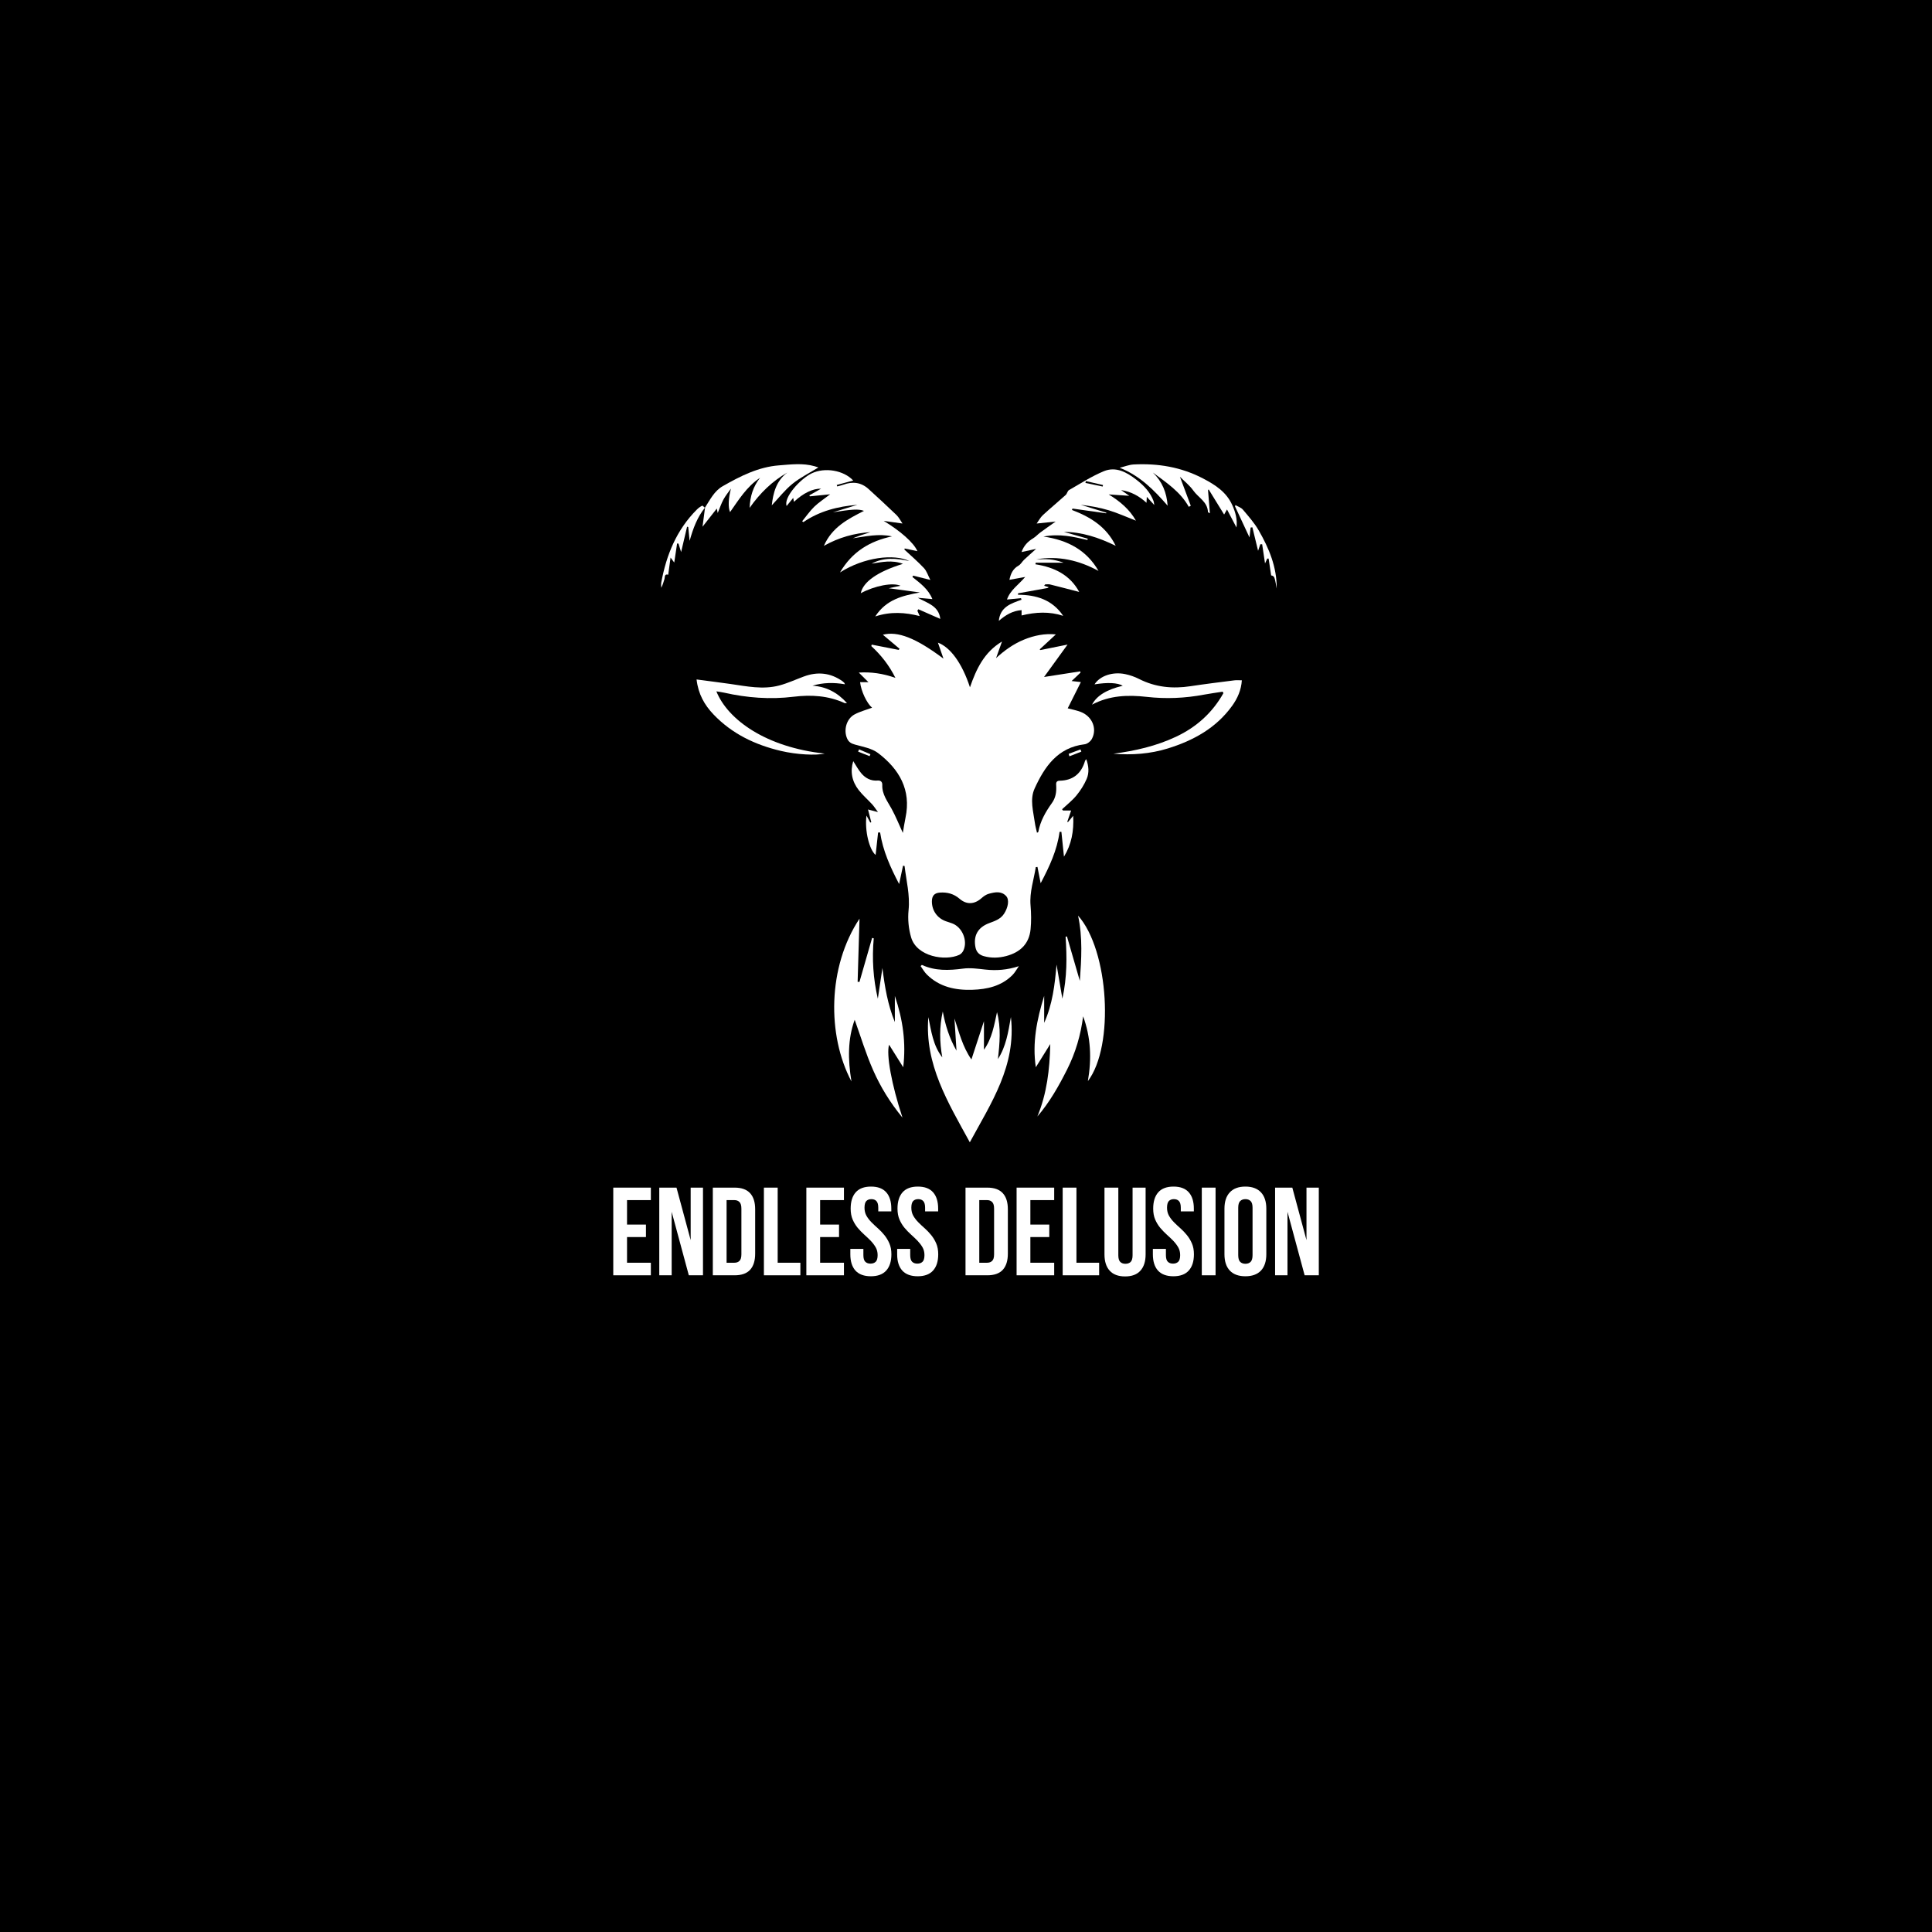<svg xmlns="http://www.w3.org/2000/svg" xmlns:xlink="http://www.w3.org/1999/xlink" width="500" zoomAndPan="magnify" viewBox="0 0 375 375" height="500" preserveAspectRatio="xMidYMid meet" version="1.2"><defs><clipPath id="a6010b5bc6"><path d="M 125 87 L 251 87 L 251 235.383 L 125 235.383 Z M 125 87 "/></clipPath></defs><g id="e77f33f519"><rect x="0" width="375" y="0" height="375" style="fill:#ffffff;fill-opacity:1;stroke:none;"/><rect x="0" width="375" y="0" height="375" style="fill:#000000;fill-opacity:1;stroke:none;"/><g clip-rule="nonzero" clip-path="url(#a6010b5bc6)"><path style=" stroke:none;fill-rule:nonzero;fill:#000000;fill-opacity:1;" d="M 221.984 207.242 C 220.078 206.156 218.699 204.754 217.574 202.668 C 216.574 211.871 212.215 218.891 205.172 224.344 C 206.566 221.582 207.766 218.762 208.141 215.637 C 204.555 222.07 198.957 226.605 193.473 231.461 C 194.012 229.172 194.504 227.094 194.992 225.016 C 194.832 224.953 194.672 224.891 194.512 224.828 C 192.461 228.238 190.41 231.645 188.199 235.324 C 186.027 231.633 183.988 228.164 181.949 224.699 C 181.547 227.07 182.312 229.184 182.961 231.359 C 177.359 226.754 172 221.957 168.113 215.641 C 168.34 216.578 168.535 217.527 168.812 218.449 C 169.121 219.457 169.469 220.457 169.863 221.434 C 170.242 222.363 170.703 223.258 171.062 224.203 C 164.297 218.742 159.887 211.918 158.934 202.793 C 157.629 204.773 156.297 206.254 154.434 207.309 C 155.453 197.691 156.543 188.207 161.227 179.594 C 159.551 180.059 157.953 180.504 156.359 180.945 C 156.285 180.871 156.215 180.793 156.141 180.719 C 159.188 175.086 161.547 169.211 162.785 162.699 C 160.836 164.004 158.988 165.094 156.609 165.539 C 159.266 160.711 161.953 156.105 162.906 150.66 C 160.719 150.293 158.57 149.941 156.43 149.574 C 151.332 148.688 146.305 147.547 141.809 144.848 C 137.445 142.23 133.84 138.898 132.074 133.949 C 131.977 133.684 131.891 133.414 131.824 133.141 C 131.145 130.34 132.328 128.629 135.176 128.863 C 138.961 129.172 142.746 129.695 146.477 130.422 C 149.133 130.941 151.48 130.859 153.863 129.402 C 156.559 127.758 159.586 127.844 162.602 128.457 C 162.797 128.496 162.996 128.535 163.398 128.617 C 163.141 127.121 162.945 125.738 162.656 124.375 C 161.82 120.434 160.809 116.555 158.812 113 C 154.465 105.262 144.848 103.531 137.648 109.492 C 133.676 112.777 131.617 117.215 130.461 122.125 C 130.203 123.219 130.094 124.352 129.82 125.441 C 129.672 126.023 129.324 126.555 128.938 127.383 C 128.523 126.598 128.215 126.133 128.016 125.625 C 123.852 115.137 125.312 105.543 132.93 97.145 C 139.711 89.668 148.25 86.332 158.324 87.574 C 165.41 88.449 171.078 92.129 175.699 97.43 C 179.125 101.352 181.535 105.887 183.258 110.793 C 183.457 111.363 183.859 111.887 184.242 112.375 C 185.547 114.031 186.891 115.66 188.273 117.371 C 188.543 116.98 188.828 116.559 189.125 116.141 C 189.699 115.336 190.148 114.387 190.879 113.766 C 192.578 112.328 193.227 110.371 194.039 108.426 C 196.602 102.281 200.125 96.785 205.562 92.77 C 215.406 85.496 228.309 85.438 238.289 92.555 C 243.957 96.598 248.086 101.766 249.836 108.609 C 251.352 114.531 250.605 120.281 248.27 125.867 C 248.098 126.281 247.836 126.66 247.441 127.371 C 247.059 126.566 246.703 126.023 246.539 125.43 C 245.941 123.254 245.547 121.02 244.832 118.887 C 243.059 113.586 239.93 109.344 234.629 107.105 C 227.992 104.297 221.082 106.73 217.555 113.027 C 215.395 116.887 214.359 121.129 213.512 125.422 C 213.309 126.445 213.172 127.48 212.988 128.617 C 215.598 128.016 218.043 127.812 220.453 128.617 C 221.281 128.895 222.117 129.234 222.855 129.691 C 224.699 130.836 226.594 131.062 228.73 130.652 C 232.57 129.922 236.438 129.242 240.324 128.859 C 244.078 128.492 245.363 130.359 244.141 133.969 C 242.605 138.496 239.387 141.648 235.535 144.234 C 231.223 147.129 226.293 148.375 221.281 149.328 C 218.859 149.785 216.402 150.074 213.961 150.441 C 213.762 150.469 213.562 150.527 213.078 150.637 C 214.012 153.223 214.777 155.785 215.855 158.211 C 216.938 160.645 218.332 162.945 219.68 165.469 C 217.355 165.074 215.488 163.984 213.438 162.5 C 214.094 164.762 214.629 166.797 215.273 168.793 C 215.926 170.805 216.617 172.805 217.414 174.758 C 218.219 176.738 219.172 178.656 220.062 180.602 C 220.012 180.699 219.965 180.793 219.914 180.891 C 218.375 180.48 216.832 180.07 215.215 179.637 C 219.754 188.152 221.234 197.516 221.984 207.246 Z M 221.984 207.242 "/></g><path style=" stroke:none;fill-rule:nonzero;fill:#ffffff;fill-opacity:1;" d="M 188.266 133.414 C 189.5 129.852 191.008 126.609 194.488 124.52 C 194.055 125.727 193.695 126.73 193.336 127.738 C 194.973 126.238 196.711 124.992 198.727 124.16 C 200.734 123.336 202.812 122.926 204.941 123.137 C 203.891 124.109 202.844 125.078 201.797 126.051 C 201.852 126.09 201.91 126.129 201.965 126.172 C 203.707 125.82 205.449 125.469 207.211 125.113 C 205.648 127.27 204.16 129.324 202.652 131.402 C 205.117 131.02 207.395 130.664 209.672 130.309 C 209.688 130.395 209.703 130.477 209.723 130.562 C 209.215 131.039 208.707 131.52 208 132.188 C 208.742 132.27 209.141 132.316 209.797 132.391 C 208.914 134.152 208.078 135.82 207.242 137.488 C 207.949 137.676 208.879 137.844 209.746 138.172 C 211.984 139.02 213.004 141.414 211.934 143.418 C 211.68 143.895 211.047 144.402 210.535 144.461 C 205.289 145.086 202.754 148.805 200.816 153.055 C 199.848 155.18 200.57 157.504 200.871 159.73 C 200.953 160.355 201.133 160.965 201.281 161.641 C 201.402 161.562 201.527 161.523 201.539 161.465 C 201.918 159.363 202.961 157.566 204.176 155.867 C 204.902 154.852 205.07 153.762 205.012 152.57 C 204.988 152.098 204.898 151.551 205.688 151.535 C 208.281 151.484 209.891 150.145 210.605 147.684 C 210.633 147.594 210.715 147.523 210.84 147.352 C 211.328 148.688 211.434 149.992 210.922 151.188 C 210.43 152.332 209.73 153.43 208.941 154.395 C 208.129 155.383 207.09 156.188 206.152 157.074 C 206.207 157.156 206.266 157.242 206.32 157.32 L 207.906 157.32 C 207.641 158.105 207.398 158.805 207.156 159.508 C 207.199 159.531 207.246 159.551 207.293 159.57 C 207.57 159.234 207.852 158.898 208.309 158.348 C 208.457 161.348 207.969 163.895 206.516 166.281 C 206.344 164.625 206.18 163.043 206.016 161.457 C 205.898 161.457 205.777 161.457 205.66 161.461 C 205.191 165.016 203.703 168.188 201.992 171.434 C 201.77 170.297 201.566 169.285 201.371 168.27 C 201.262 168.281 201.152 168.289 201.047 168.301 C 200.668 170.766 199.809 173.148 200.027 175.727 C 200.156 177.262 200.188 178.832 200.035 180.367 C 199.758 183.195 198.031 184.836 195.34 185.559 C 193.879 185.949 192.418 185.992 190.953 185.586 C 190.059 185.336 189.516 184.793 189.332 183.848 C 188.906 181.633 189.785 180.016 191.965 179.191 C 193.059 178.777 194.168 178.441 194.867 177.387 C 195.68 176.16 195.949 174.641 195.297 173.93 C 194.336 172.887 193.094 173.164 191.938 173.477 C 191.422 173.613 190.926 173.965 190.516 174.328 C 189.148 175.543 187.637 175.648 186.254 174.453 C 185.129 173.48 183.855 173.148 182.43 173.25 C 181.348 173.328 180.875 173.891 180.879 174.98 C 180.883 176.766 181.945 178.246 183.637 178.828 C 184.039 178.965 184.445 179.086 184.84 179.238 C 186.801 179.977 187.895 182.656 186.977 184.531 C 186.82 184.852 186.512 185.188 186.191 185.336 C 183.441 186.602 177.957 185.672 176.855 181.969 C 176.355 180.293 176.176 178.41 176.352 176.668 C 176.652 173.719 175.91 170.938 175.574 168.086 C 175.477 168.07 175.379 168.051 175.277 168.035 C 175.031 169.188 174.785 170.336 174.52 171.59 C 172.836 168.367 171.367 165.152 170.828 161.578 C 170.699 161.582 170.57 161.586 170.438 161.59 C 170.277 163.055 170.113 164.52 169.957 165.945 C 168.738 164.945 167.809 161.254 168.18 158.301 C 168.492 158.871 168.707 159.262 168.922 159.656 C 168.988 159.633 169.051 159.613 169.117 159.594 C 168.922 158.824 168.723 158.059 168.48 157.117 C 169.078 157.273 169.594 157.41 170.414 157.625 C 169.949 156.992 169.652 156.52 169.285 156.117 C 168.426 155.184 167.449 154.348 166.676 153.355 C 165.363 151.672 164.984 149.758 165.613 147.734 C 166.125 148.523 166.566 149.375 167.168 150.086 C 167.969 151.035 169.031 151.613 170.332 151.504 C 171.004 151.449 171.27 151.82 171.25 152.359 C 171.184 154.184 172.258 155.52 173.066 157 C 173.871 158.473 174.492 160.039 175.242 161.668 C 175.414 160.676 175.551 159.691 175.758 158.719 C 176.898 153.301 174.535 149.293 170.441 146.172 C 169.223 145.246 167.484 144.949 165.941 144.52 C 165.219 144.32 164.742 144.039 164.438 143.371 C 163.688 141.727 164.285 139.512 165.879 138.664 C 166.953 138.094 168.164 137.777 169.266 137.367 C 168.262 136.52 167.141 134.184 166.945 132.41 L 168.562 132.41 C 167.816 131.664 167.27 131.121 166.695 130.547 C 169.043 130.391 171.367 130.715 173.801 131.578 C 172.582 129.129 171.012 127.148 169.121 125.406 C 169.148 125.312 169.172 125.215 169.199 125.121 C 170.941 125.465 172.684 125.805 174.43 126.145 L 174.609 125.93 C 173.508 125.004 172.406 124.074 171.363 123.199 C 174.246 122.469 177.723 123.793 183.125 127.84 C 182.719 126.652 182.383 125.688 182.051 124.738 C 184.445 125.621 186.734 128.695 188.27 133.414 Z M 188.266 133.414 "/><path style=" stroke:none;fill-rule:nonzero;fill:#ffffff;fill-opacity:1;" d="M 198.176 116.102 C 197.281 116.188 196.391 116.277 195.453 116.367 C 196.09 114.516 197.738 113.48 198.988 111.988 C 197.984 112.172 196.977 112.352 195.93 112.543 C 196.16 111.434 196.562 110.426 197.691 109.789 C 198.125 109.547 198.391 109.016 198.77 108.656 C 199.504 107.965 200.262 107.301 201.105 106.539 C 200.168 106.742 199.262 106.941 198.277 107.152 C 198.703 105.949 199.473 105.121 200.527 104.488 C 201.027 104.191 201.426 103.727 201.898 103.375 C 202.844 102.676 203.812 102.004 204.898 101.234 C 203.691 101.359 202.52 101.48 201.215 101.617 C 201.617 101.059 201.934 100.43 202.422 99.984 C 203.867 98.648 205.391 97.395 206.852 96.074 C 207.129 95.824 207.195 95.293 207.492 95.125 C 209.715 93.855 211.891 92.441 214.242 91.465 C 216.609 90.484 218.73 91.68 220.59 93.129 C 222.012 94.238 223.277 95.527 223.914 97.289 C 223.977 97.465 223.98 97.668 224.043 98.027 C 223.523 97.453 223.129 97.02 222.594 96.434 C 222.57 96.898 222.555 97.18 222.535 97.59 C 221.109 96.281 219.523 95.41 217.613 95.129 C 218.055 95.438 218.492 95.746 219.199 96.238 C 217.684 96.137 216.438 96.051 215.195 95.965 C 217.402 97.312 219.258 98.887 220.484 101.059 C 218.707 100.371 216.992 99.59 215.207 99.047 C 213.441 98.508 211.602 98.207 209.762 97.977 C 211.426 98.488 213.09 99.004 214.754 99.516 L 214.699 99.633 C 212.523 99.324 210.348 99.02 208.168 98.711 L 208.066 98.984 C 211.617 100.336 214.73 102.207 216.559 105.941 C 213.23 104.309 209.949 103.254 206.512 103.242 C 207.988 103.664 209.559 104.113 211.125 104.559 C 211.105 104.645 211.086 104.727 211.066 104.812 C 208.352 104.172 205.637 103.543 202.543 104.145 C 207.305 104.84 210.926 106.82 213.223 110.816 C 209.422 108.75 205.438 107.828 201.129 108.566 C 202.008 108.566 202.891 108.5 203.758 108.582 C 204.66 108.664 205.547 108.891 206.426 109.219 L 201.035 109.219 C 201.016 109.32 200.992 109.426 200.973 109.531 C 204.66 110.094 207.703 111.609 209.477 114.895 C 207.582 114.406 205.691 113.906 203.797 113.438 C 203.504 113.367 203.18 113.43 202.867 113.43 C 202.805 113.516 202.734 113.602 202.668 113.688 C 202.969 113.781 203.262 113.879 203.562 113.977 C 203.488 114.027 203.418 114.078 203.348 114.129 C 201.43 114.473 199.52 114.816 197.602 115.164 C 197.602 115.254 197.598 115.344 197.594 115.438 C 201.141 115.457 204.246 116.402 206.363 119.535 C 203.703 118.66 201.051 118.785 198.289 119.461 L 198.289 118.426 C 196.559 118.547 195.195 119.359 193.867 120.512 C 194.141 117.777 196.246 117.137 198.273 116.41 C 198.238 116.305 198.207 116.203 198.176 116.098 Z M 198.176 116.102 "/><path style=" stroke:none;fill-rule:nonzero;fill:#ffffff;fill-opacity:1;" d="M 182.516 120.133 C 181.094 119.508 179.676 118.883 178.254 118.258 C 178.191 118.352 178.125 118.449 178.062 118.543 C 178.195 118.844 178.324 119.141 178.512 119.578 C 175.676 118.863 172.91 118.66 169.887 119.652 C 172.027 116.359 175.164 115.621 178.559 114.996 C 176.641 114.738 174.727 114.48 172.488 114.176 C 173.449 113.977 174.152 113.824 174.789 113.691 C 173.281 113.031 169.855 113.656 167.07 115.145 C 167.535 112.93 170.32 110.965 175.258 109.441 C 173.133 108.633 171.156 109.102 169.18 109.402 C 171.535 108.133 174.012 108.359 176.512 108.902 C 173.5 107.457 167.719 108.141 163.043 111.109 C 165.422 107.047 168.871 105.02 173.137 104.113 C 170.566 103.531 168.078 104.113 165.523 104.484 C 166.074 104.277 166.613 104.055 167.168 103.867 C 167.758 103.668 168.359 103.504 168.945 103.289 C 165.816 103.5 162.855 104.301 159.914 105.949 C 161.496 102.324 164.582 100.738 167.699 99.16 C 166.613 98.75 165.332 98.859 161.668 99.438 C 163.242 98.957 164.82 98.473 166.422 97.984 C 162.648 98.289 159.094 99.18 155.938 101.34 C 155.859 101.285 155.781 101.23 155.699 101.176 C 156.477 100.23 157.176 99.207 158.043 98.359 C 158.91 97.52 159.949 96.855 161.133 95.941 C 159.668 96.09 158.434 96.215 157.195 96.34 C 157.16 96.277 157.125 96.207 157.09 96.145 C 157.852 95.711 158.613 95.281 159.375 94.852 C 157.77 94.816 155.926 95.703 154.102 97.406 C 154.062 97.18 154.027 96.992 153.965 96.637 C 153.496 97.211 153.094 97.707 152.684 98.211 C 152.066 96.531 155.328 92.965 157.516 91.895 C 160.082 90.645 163.758 91.277 165.613 93.27 C 164.574 93.547 163.496 93.836 162.414 94.129 C 162.441 94.227 162.469 94.32 162.496 94.418 C 162.891 94.309 163.297 94.223 163.684 94.082 C 165.492 93.418 167.152 93.602 168.605 94.934 C 170.418 96.594 172.234 98.254 174.004 99.961 C 174.469 100.41 174.77 101.035 175.172 101.613 C 173.895 101.434 172.711 101.27 171.527 101.105 C 174.68 103.008 177.328 105.285 178.07 106.98 C 177.234 106.805 176.418 106.633 175.605 106.461 C 175.586 106.531 175.559 106.598 175.539 106.668 C 176.816 107.859 178.152 109 179.344 110.273 C 179.879 110.848 180.125 111.691 180.582 112.566 C 179.289 112.242 178.258 111.984 177.227 111.727 C 177.184 111.816 177.141 111.906 177.102 111.996 C 178.59 113.195 180.172 114.312 180.973 116.285 C 179.953 116.191 179.047 116.113 178.137 116.031 C 180.016 117.062 182.234 117.613 182.508 120.125 Z M 182.516 120.133 "/><path style=" stroke:none;fill-rule:nonzero;fill:#ffffff;fill-opacity:1;" d="M 205.078 187.242 C 205.438 189.34 205.797 191.434 206.207 193.844 C 207.125 189.668 207.102 185.754 206.828 181.828 C 206.918 181.805 207.008 181.785 207.094 181.758 C 207.93 184.641 208.762 187.52 209.598 190.398 C 209.898 186.199 210.176 182.008 209.25 177.719 C 215.246 184.438 216.348 203.023 211.156 209.84 C 211.91 205.484 211.73 201.332 210.234 197.266 C 209.773 200.895 208.762 204.34 207.121 207.594 C 205.5 210.809 203.738 213.941 201.352 216.707 C 203.195 212.277 203.746 207.625 203.859 202.652 C 202.852 204.266 201.965 205.688 201.051 207.152 C 200.34 202.379 201.25 197.906 202.672 193.289 L 202.672 198.535 C 204.301 194.926 204.738 191.121 205.074 187.238 Z M 205.078 187.242 "/><path style=" stroke:none;fill-rule:nonzero;fill:#ffffff;fill-opacity:1;" d="M 166.832 178.312 C 166.715 182.223 166.59 186.395 166.465 190.566 C 166.586 190.574 166.703 190.582 166.82 190.594 C 167.641 187.746 168.457 184.898 169.277 182.047 C 169.383 182.074 169.488 182.102 169.594 182.133 C 169.234 186.078 169.484 189.984 170.387 193.848 C 170.684 191.859 170.98 189.875 171.277 187.887 C 171.723 191.492 172.305 195.012 173.691 198.387 L 173.691 193.312 C 175.27 197.961 175.879 202.438 175.316 207.156 C 174.398 205.691 173.477 204.223 172.57 202.777 C 171.996 204.656 173.043 210.496 175.172 216.934 C 172.734 213.961 170.891 210.938 169.473 207.719 C 168.059 204.52 167.047 201.141 165.895 197.938 C 164.539 201.66 164.559 205.641 165.266 209.91 C 160.508 200.949 160.633 187.641 166.832 178.309 Z M 166.832 178.312 "/><path style=" stroke:none;fill-rule:nonzero;fill:#ffffff;fill-opacity:1;" d="M 188.242 221.719 C 184.008 213.98 179.438 206.578 180.191 197.418 C 180.754 200.137 181.098 202.93 182.898 205.234 C 182.359 202.254 182.316 199.301 182.992 196.328 C 183.488 198.965 184.254 201.488 185.656 203.934 C 185.516 201.746 185.391 199.719 185.258 197.691 C 186.164 200.387 186.82 203.137 188.551 205.645 C 189.383 203.098 190.219 200.551 190.984 198.211 L 190.984 203.754 C 192.551 201.586 192.961 199.008 193.52 196.461 C 194.32 199.484 194.047 202.52 193.691 205.574 C 195.262 203.152 195.695 200.383 196.215 197.406 C 197.285 206.855 192.383 214.07 188.242 221.719 Z M 188.242 221.719 "/><path style=" stroke:none;fill-rule:nonzero;fill:#ffffff;fill-opacity:1;" d="M 135.203 131.883 C 137.492 132.188 139.648 132.453 141.805 132.762 C 144.945 133.215 148.098 133.887 151.254 133.051 C 152.879 132.621 154.43 131.898 156.016 131.312 C 158.688 130.32 161.203 130.574 163.547 132.242 C 163.66 132.324 163.766 132.422 163.863 132.523 C 163.906 132.57 163.922 132.645 164.004 132.816 C 161.84 132.449 159.754 132.473 157.699 133.094 C 160.355 133.27 162.52 134.387 164.398 136.465 C 164.137 136.465 164.012 136.5 163.918 136.457 C 160.762 135.016 157.414 134.824 154.062 135.234 C 149.477 135.797 144.984 135.449 140.512 134.438 C 140.039 134.332 139.555 134.273 139.047 134.191 C 141.273 139.723 148.719 145.051 160.078 146.27 C 158.367 146.66 154.637 146.477 151.594 145.758 C 146.586 144.582 142.082 142.441 138.48 138.66 C 136.738 136.832 135.535 134.723 135.203 131.887 Z M 135.203 131.883 "/><path style=" stroke:none;fill-rule:nonzero;fill:#ffffff;fill-opacity:1;" d="M 237.324 134.254 C 236.125 134.445 234.918 134.602 233.727 134.824 C 230.027 135.523 226.324 135.688 222.57 135.262 C 218.969 134.852 215.383 134.957 211.957 136.773 C 212.895 135.004 214.82 133.848 217.926 133.102 C 216.906 132.512 215.004 132.422 212.445 132.832 C 213.48 131.195 215.953 130.328 218.414 130.848 C 219.336 131.039 220.254 131.363 221.094 131.789 C 224.273 133.402 227.602 133.723 231.082 133.191 C 233.906 132.762 236.742 132.418 239.574 132.055 C 240.02 131.996 240.48 132.047 241.043 132.047 C 240.918 133.934 240.207 135.551 239.152 137.008 C 236.043 141.32 231.648 143.73 226.688 145.27 C 223.242 146.34 219.703 146.586 216.109 146.297 C 220.312 145.746 224.414 144.816 228.266 143 C 232.234 141.133 235.328 138.344 237.461 134.547 C 237.414 134.449 237.367 134.352 237.32 134.254 Z M 237.324 134.254 "/><path style=" stroke:none;fill-rule:nonzero;fill:#ffffff;fill-opacity:1;" d="M 234.477 95.137 C 234.594 96.586 234.711 98.035 234.84 99.629 C 234.562 99.465 234.461 99.434 234.461 99.402 C 234.406 97.414 232.602 96.598 231.633 95.23 C 230.93 94.238 229.934 93.457 229.023 92.535 C 229.746 94.473 230.438 96.32 231.129 98.164 C 231 98.234 230.871 98.305 230.742 98.375 C 229.102 95.438 226.379 93.66 223.773 91.723 C 225.586 93.465 226.453 95.598 226.637 98.152 C 223.988 95.105 221.266 92.348 217.34 90.793 C 218.242 90.57 219.137 90.203 220.047 90.152 C 224.773 89.914 229.273 90.648 233.551 92.891 C 235.945 94.148 238.047 95.516 239.18 98.035 C 239.793 99.391 240.195 100.801 240 102.387 C 239.398 101.242 238.832 100.16 238.16 98.887 C 237.91 99.328 237.805 99.516 237.602 99.871 C 236.555 98.176 235.578 96.586 234.598 94.996 C 234.559 95.043 234.516 95.09 234.473 95.137 Z M 234.477 95.137 "/><path style=" stroke:none;fill-rule:nonzero;fill:#ffffff;fill-opacity:1;" d="M 136.816 98.555 C 137.812 97.031 138.617 95.316 140.273 94.371 C 143.684 92.426 147.176 90.641 151.188 90.328 C 153.5 90.152 155.832 89.84 158.133 90.5 C 158.398 90.574 158.656 90.672 158.852 90.734 C 157.156 91.781 155.34 92.676 153.805 93.918 C 152.309 95.137 151.098 96.711 149.801 98.086 C 150.07 95.723 150.629 93.367 152.816 91.719 C 149.902 93.406 147.535 95.676 145.5 98.578 C 145.586 96.316 146.199 94.422 147.527 92.742 C 144.906 94.473 143.359 97.062 141.703 99.398 C 141.297 98.488 141.383 96.707 141.875 94.836 C 141.387 95.535 140.832 96.199 140.426 96.945 C 140.008 97.715 139.73 98.559 139.309 99.57 C 139.23 99.199 139.195 99.008 139.133 98.707 C 138.195 99.902 137.305 101.035 136.359 102.238 C 136.52 101.016 136.684 99.77 136.848 98.523 Z M 136.816 98.555 "/><path style=" stroke:none;fill-rule:nonzero;fill:#ffffff;fill-opacity:1;" d="M 178.934 187.289 C 181.52 188.477 184.18 188.371 186.918 188.008 C 188.32 187.82 189.793 188.031 191.219 188.188 C 193.402 188.43 195.508 188.27 197.754 187.535 C 197.34 188.125 196.996 188.793 196.488 189.289 C 194.352 191.406 191.598 192.027 188.738 192.117 C 185.453 192.227 182.34 191.578 179.891 189.145 C 179.418 188.676 179.086 188.062 178.691 187.516 C 178.773 187.441 178.852 187.363 178.934 187.289 Z M 178.934 187.289 "/><path style=" stroke:none;fill-rule:nonzero;fill:#ffffff;fill-opacity:1;" d="M 136.844 98.52 C 135.355 100.363 134.543 102.516 133.855 104.977 C 133.754 103.949 133.672 103.121 133.586 102.293 C 133.512 102.273 133.441 102.254 133.363 102.234 C 132.984 103.844 132.605 105.457 132.203 107.156 C 132.02 106.57 131.859 106.043 131.699 105.516 C 131.605 105.504 131.516 105.496 131.426 105.488 C 131.242 106.723 131.055 107.961 130.871 109.188 C 130.734 109.004 130.539 108.742 130.156 108.223 C 129.984 109.488 129.84 110.523 129.699 111.555 C 128.902 111.316 129.09 112.07 128.949 112.477 C 128.766 113.004 128.641 113.547 128.348 114.09 C 128.348 113.746 128.293 113.391 128.355 113.059 C 129.34 107.691 131.34 102.809 135.281 98.883 C 135.57 98.59 135.926 98.344 136.293 98.156 C 136.379 98.113 136.633 98.41 136.809 98.551 C 136.809 98.551 136.836 98.516 136.836 98.516 Z M 136.844 98.52 "/><path style=" stroke:none;fill-rule:nonzero;fill:#ffffff;fill-opacity:1;" d="M 244.195 106.914 C 243.82 105.371 243.453 103.859 243.086 102.348 C 242.973 102.363 242.859 102.379 242.746 102.395 C 242.668 103.109 242.582 103.828 242.527 104.32 C 241.637 102.414 240.672 100.348 239.711 98.277 C 239.738 98.199 239.77 98.117 239.797 98.039 C 240.289 98.328 240.906 98.512 241.25 98.926 C 242.336 100.215 243.477 101.5 244.316 102.953 C 246.316 106.426 247.855 110.086 247.805 114.234 C 247.746 113.906 247.695 113.578 247.629 113.254 C 247.551 112.875 247.488 112.488 247.352 112.129 C 247.262 111.898 247.059 111.719 246.73 111.688 C 246.566 110.598 246.402 109.508 246.238 108.418 C 246.148 108.418 246.062 108.414 245.973 108.414 C 245.824 108.738 245.676 109.062 245.543 109.363 C 245.355 108.109 245.168 106.875 244.984 105.637 C 244.863 105.637 244.742 105.641 244.625 105.645 C 244.477 106.074 244.332 106.508 244.191 106.914 Z M 244.195 106.914 "/><path style=" stroke:none;fill-rule:nonzero;fill:#ffffff;fill-opacity:1;" d="M 207.434 146.316 C 208.195 146.031 208.961 145.746 209.723 145.461 C 209.777 145.605 209.832 145.75 209.887 145.891 C 209.113 146.195 208.344 146.496 207.57 146.797 C 207.523 146.637 207.477 146.477 207.43 146.316 Z M 207.434 146.316 "/><path style=" stroke:none;fill-rule:nonzero;fill:#ffffff;fill-opacity:1;" d="M 166.738 145.453 C 167.473 145.77 168.207 146.078 168.945 146.391 C 168.895 146.52 168.844 146.648 168.789 146.773 L 166.566 145.891 C 166.621 145.746 166.68 145.602 166.734 145.453 Z M 166.738 145.453 "/><path style=" stroke:none;fill-rule:nonzero;fill:#000000;fill-opacity:1;" d="M 210.766 93.379 C 211.875 93.633 212.984 93.891 214.094 94.145 C 214.07 94.242 214.051 94.34 214.027 94.438 C 212.914 94.203 211.797 93.969 210.684 93.738 C 210.711 93.621 210.734 93.5 210.762 93.379 Z M 210.766 93.379 "/><g style="fill:#ffffff;fill-opacity:1;"><g transform="translate(118.066, 247.534)"><path style="stroke:none" d="M 3.641 -9.844 L 7.312 -9.844 L 7.312 -7.422 L 3.641 -7.422 L 3.641 -2.438 L 8.266 -2.438 L 8.266 0 L 0.969 0 L 0.969 -17.016 L 8.266 -17.016 L 8.266 -14.594 L 3.641 -14.594 Z M 3.641 -9.844 "/></g></g><g style="fill:#ffffff;fill-opacity:1;"><g transform="translate(127.011, 247.534)"><path style="stroke:none" d="M 3.359 -12.328 L 3.359 0 L 0.953 0 L 0.953 -17.016 L 4.297 -17.016 L 7.047 -6.828 L 7.047 -17.016 L 9.438 -17.016 L 9.438 0 L 6.688 0 Z M 3.359 -12.328 "/></g></g><g style="fill:#ffffff;fill-opacity:1;"><g transform="translate(137.389, 247.534)"><path style="stroke:none" d="M 0.969 -17.016 L 5.203 -17.016 C 6.547 -17.016 7.547 -16.656 8.203 -15.938 C 8.859 -15.227 9.188 -14.188 9.188 -12.812 L 9.188 -4.203 C 9.188 -2.828 8.859 -1.781 8.203 -1.062 C 7.547 -0.352 6.547 0 5.203 0 L 0.969 0 Z M 3.641 -14.594 L 3.641 -2.438 L 5.156 -2.438 C 5.57 -2.438 5.898 -2.555 6.141 -2.797 C 6.391 -3.035 6.516 -3.461 6.516 -4.078 L 6.516 -12.938 C 6.516 -13.551 6.391 -13.977 6.141 -14.219 C 5.898 -14.469 5.57 -14.594 5.156 -14.594 Z M 3.641 -14.594 "/></g></g><g style="fill:#ffffff;fill-opacity:1;"><g transform="translate(147.305, 247.534)"><path style="stroke:none" d="M 0.969 -17.016 L 3.641 -17.016 L 3.641 -2.438 L 8.047 -2.438 L 8.047 0 L 0.969 0 Z M 0.969 -17.016 "/></g></g><g style="fill:#ffffff;fill-opacity:1;"><g transform="translate(155.544, 247.534)"><path style="stroke:none" d="M 3.641 -9.844 L 7.312 -9.844 L 7.312 -7.422 L 3.641 -7.422 L 3.641 -2.438 L 8.266 -2.438 L 8.266 0 L 0.969 0 L 0.969 -17.016 L 8.266 -17.016 L 8.266 -14.594 L 3.641 -14.594 Z M 3.641 -9.844 "/></g></g><g style="fill:#ffffff;fill-opacity:1;"><g transform="translate(164.488, 247.534)"><path style="stroke:none" d="M 0.625 -12.938 C 0.625 -14.312 0.953 -15.367 1.609 -16.109 C 2.266 -16.848 3.254 -17.219 4.578 -17.219 C 5.891 -17.219 6.875 -16.848 7.531 -16.109 C 8.188 -15.367 8.516 -14.312 8.516 -12.938 L 8.516 -12.406 L 5.984 -12.406 L 5.984 -13.109 C 5.984 -13.723 5.863 -14.156 5.625 -14.406 C 5.395 -14.656 5.066 -14.781 4.641 -14.781 C 4.223 -14.781 3.895 -14.656 3.656 -14.406 C 3.426 -14.156 3.312 -13.723 3.312 -13.109 C 3.312 -12.523 3.438 -12.008 3.688 -11.562 C 3.945 -11.113 4.27 -10.691 4.656 -10.297 C 5.051 -9.898 5.473 -9.504 5.922 -9.109 C 6.367 -8.711 6.785 -8.273 7.172 -7.797 C 7.555 -7.328 7.879 -6.789 8.141 -6.188 C 8.398 -5.594 8.531 -4.891 8.531 -4.078 C 8.531 -2.703 8.191 -1.645 7.516 -0.906 C 6.848 -0.176 5.859 0.188 4.547 0.188 C 3.234 0.188 2.238 -0.176 1.562 -0.906 C 0.895 -1.645 0.562 -2.703 0.562 -4.078 L 0.562 -5.125 L 3.094 -5.125 L 3.094 -3.922 C 3.094 -3.297 3.219 -2.863 3.469 -2.625 C 3.719 -2.383 4.051 -2.266 4.469 -2.266 C 4.895 -2.266 5.234 -2.383 5.484 -2.625 C 5.734 -2.863 5.859 -3.297 5.859 -3.922 C 5.859 -4.504 5.727 -5.016 5.469 -5.453 C 5.207 -5.898 4.883 -6.32 4.5 -6.719 C 4.113 -7.113 3.695 -7.508 3.25 -7.906 C 2.801 -8.312 2.379 -8.75 1.984 -9.219 C 1.598 -9.688 1.273 -10.219 1.016 -10.812 C 0.754 -11.414 0.625 -12.125 0.625 -12.938 Z M 0.625 -12.938 "/></g></g><g style="fill:#ffffff;fill-opacity:1;"><g transform="translate(173.578, 247.534)"><path style="stroke:none" d="M 0.625 -12.938 C 0.625 -14.312 0.953 -15.367 1.609 -16.109 C 2.266 -16.848 3.254 -17.219 4.578 -17.219 C 5.891 -17.219 6.875 -16.848 7.531 -16.109 C 8.188 -15.367 8.516 -14.312 8.516 -12.938 L 8.516 -12.406 L 5.984 -12.406 L 5.984 -13.109 C 5.984 -13.723 5.863 -14.156 5.625 -14.406 C 5.395 -14.656 5.066 -14.781 4.641 -14.781 C 4.223 -14.781 3.895 -14.656 3.656 -14.406 C 3.426 -14.156 3.312 -13.723 3.312 -13.109 C 3.312 -12.523 3.438 -12.008 3.688 -11.562 C 3.945 -11.113 4.27 -10.691 4.656 -10.297 C 5.051 -9.898 5.473 -9.504 5.922 -9.109 C 6.367 -8.711 6.785 -8.273 7.172 -7.797 C 7.555 -7.328 7.879 -6.789 8.141 -6.188 C 8.398 -5.594 8.531 -4.891 8.531 -4.078 C 8.531 -2.703 8.191 -1.645 7.516 -0.906 C 6.848 -0.176 5.859 0.188 4.547 0.188 C 3.234 0.188 2.238 -0.176 1.562 -0.906 C 0.895 -1.645 0.562 -2.703 0.562 -4.078 L 0.562 -5.125 L 3.094 -5.125 L 3.094 -3.922 C 3.094 -3.297 3.219 -2.863 3.469 -2.625 C 3.719 -2.383 4.051 -2.266 4.469 -2.266 C 4.895 -2.266 5.234 -2.383 5.484 -2.625 C 5.734 -2.863 5.859 -3.297 5.859 -3.922 C 5.859 -4.504 5.727 -5.016 5.469 -5.453 C 5.207 -5.898 4.883 -6.32 4.5 -6.719 C 4.113 -7.113 3.695 -7.508 3.25 -7.906 C 2.801 -8.312 2.379 -8.75 1.984 -9.219 C 1.598 -9.688 1.273 -10.219 1.016 -10.812 C 0.754 -11.414 0.625 -12.125 0.625 -12.938 Z M 0.625 -12.938 "/></g></g><g style="fill:#ffffff;fill-opacity:1;"><g transform="translate(182.668, 247.534)"><path style="stroke:none" d=""/></g></g><g style="fill:#ffffff;fill-opacity:1;"><g transform="translate(186.436, 247.534)"><path style="stroke:none" d="M 0.969 -17.016 L 5.203 -17.016 C 6.547 -17.016 7.547 -16.656 8.203 -15.938 C 8.859 -15.227 9.188 -14.188 9.188 -12.812 L 9.188 -4.203 C 9.188 -2.828 8.859 -1.781 8.203 -1.062 C 7.547 -0.352 6.547 0 5.203 0 L 0.969 0 Z M 3.641 -14.594 L 3.641 -2.438 L 5.156 -2.438 C 5.57 -2.438 5.898 -2.555 6.141 -2.797 C 6.391 -3.035 6.516 -3.461 6.516 -4.078 L 6.516 -12.938 C 6.516 -13.551 6.391 -13.977 6.141 -14.219 C 5.898 -14.469 5.57 -14.594 5.156 -14.594 Z M 3.641 -14.594 "/></g></g><g style="fill:#ffffff;fill-opacity:1;"><g transform="translate(196.352, 247.534)"><path style="stroke:none" d="M 3.641 -9.844 L 7.312 -9.844 L 7.312 -7.422 L 3.641 -7.422 L 3.641 -2.438 L 8.266 -2.438 L 8.266 0 L 0.969 0 L 0.969 -17.016 L 8.266 -17.016 L 8.266 -14.594 L 3.641 -14.594 Z M 3.641 -9.844 "/></g></g><g style="fill:#ffffff;fill-opacity:1;"><g transform="translate(205.296, 247.534)"><path style="stroke:none" d="M 0.969 -17.016 L 3.641 -17.016 L 3.641 -2.438 L 8.047 -2.438 L 8.047 0 L 0.969 0 Z M 0.969 -17.016 "/></g></g><g style="fill:#ffffff;fill-opacity:1;"><g transform="translate(213.535, 247.534)"><path style="stroke:none" d="M 3.531 -17.016 L 3.531 -3.891 C 3.531 -3.273 3.656 -2.844 3.906 -2.594 C 4.156 -2.352 4.488 -2.234 4.906 -2.234 C 5.332 -2.234 5.672 -2.352 5.922 -2.594 C 6.172 -2.844 6.297 -3.273 6.297 -3.891 L 6.297 -17.016 L 8.828 -17.016 L 8.828 -4.062 C 8.828 -2.688 8.488 -1.629 7.812 -0.891 C 7.145 -0.148 6.156 0.219 4.844 0.219 C 3.531 0.219 2.535 -0.148 1.859 -0.891 C 1.18 -1.629 0.844 -2.688 0.844 -4.062 L 0.844 -17.016 Z M 3.531 -17.016 "/></g></g><g style="fill:#ffffff;fill-opacity:1;"><g transform="translate(223.209, 247.534)"><path style="stroke:none" d="M 0.625 -12.938 C 0.625 -14.312 0.953 -15.367 1.609 -16.109 C 2.266 -16.848 3.254 -17.219 4.578 -17.219 C 5.891 -17.219 6.875 -16.848 7.531 -16.109 C 8.188 -15.367 8.516 -14.312 8.516 -12.938 L 8.516 -12.406 L 5.984 -12.406 L 5.984 -13.109 C 5.984 -13.723 5.863 -14.156 5.625 -14.406 C 5.395 -14.656 5.066 -14.781 4.641 -14.781 C 4.223 -14.781 3.895 -14.656 3.656 -14.406 C 3.426 -14.156 3.312 -13.723 3.312 -13.109 C 3.312 -12.523 3.438 -12.008 3.688 -11.562 C 3.945 -11.113 4.27 -10.691 4.656 -10.297 C 5.051 -9.898 5.473 -9.504 5.922 -9.109 C 6.367 -8.711 6.785 -8.273 7.172 -7.797 C 7.555 -7.328 7.879 -6.789 8.141 -6.188 C 8.398 -5.594 8.531 -4.891 8.531 -4.078 C 8.531 -2.703 8.191 -1.645 7.516 -0.906 C 6.848 -0.176 5.859 0.188 4.547 0.188 C 3.234 0.188 2.238 -0.176 1.562 -0.906 C 0.895 -1.645 0.562 -2.703 0.562 -4.078 L 0.562 -5.125 L 3.094 -5.125 L 3.094 -3.922 C 3.094 -3.297 3.219 -2.863 3.469 -2.625 C 3.719 -2.383 4.051 -2.266 4.469 -2.266 C 4.895 -2.266 5.234 -2.383 5.484 -2.625 C 5.734 -2.863 5.859 -3.297 5.859 -3.922 C 5.859 -4.504 5.727 -5.016 5.469 -5.453 C 5.207 -5.898 4.883 -6.32 4.5 -6.719 C 4.113 -7.113 3.695 -7.508 3.25 -7.906 C 2.801 -8.312 2.379 -8.75 1.984 -9.219 C 1.598 -9.688 1.273 -10.219 1.016 -10.812 C 0.754 -11.414 0.625 -12.125 0.625 -12.938 Z M 0.625 -12.938 "/></g></g><g style="fill:#ffffff;fill-opacity:1;"><g transform="translate(232.299, 247.534)"><path style="stroke:none" d="M 0.969 -17.016 L 3.641 -17.016 L 3.641 0 L 0.969 0 Z M 0.969 -17.016 "/></g></g><g style="fill:#ffffff;fill-opacity:1;"><g transform="translate(236.917, 247.534)"><path style="stroke:none" d="M 3.422 -3.922 C 3.422 -3.297 3.547 -2.859 3.797 -2.609 C 4.055 -2.359 4.395 -2.234 4.812 -2.234 C 5.238 -2.234 5.578 -2.359 5.828 -2.609 C 6.078 -2.859 6.203 -3.297 6.203 -3.922 L 6.203 -13.109 C 6.203 -13.723 6.078 -14.156 5.828 -14.406 C 5.578 -14.656 5.238 -14.781 4.812 -14.781 C 4.395 -14.781 4.055 -14.656 3.797 -14.406 C 3.547 -14.156 3.422 -13.723 3.422 -13.109 Z M 0.75 -12.938 C 0.75 -14.312 1.098 -15.367 1.797 -16.109 C 2.492 -16.848 3.5 -17.219 4.812 -17.219 C 6.125 -17.219 7.129 -16.848 7.828 -16.109 C 8.523 -15.367 8.875 -14.312 8.875 -12.938 L 8.875 -4.078 C 8.875 -2.703 8.523 -1.645 7.828 -0.906 C 7.129 -0.176 6.125 0.188 4.812 0.188 C 3.5 0.188 2.492 -0.176 1.797 -0.906 C 1.098 -1.645 0.75 -2.703 0.75 -4.078 Z M 0.75 -12.938 "/></g></g><g style="fill:#ffffff;fill-opacity:1;"><g transform="translate(246.541, 247.534)"><path style="stroke:none" d="M 3.359 -12.328 L 3.359 0 L 0.953 0 L 0.953 -17.016 L 4.297 -17.016 L 7.047 -6.828 L 7.047 -17.016 L 9.438 -17.016 L 9.438 0 L 6.688 0 Z M 3.359 -12.328 "/></g></g></g></svg>